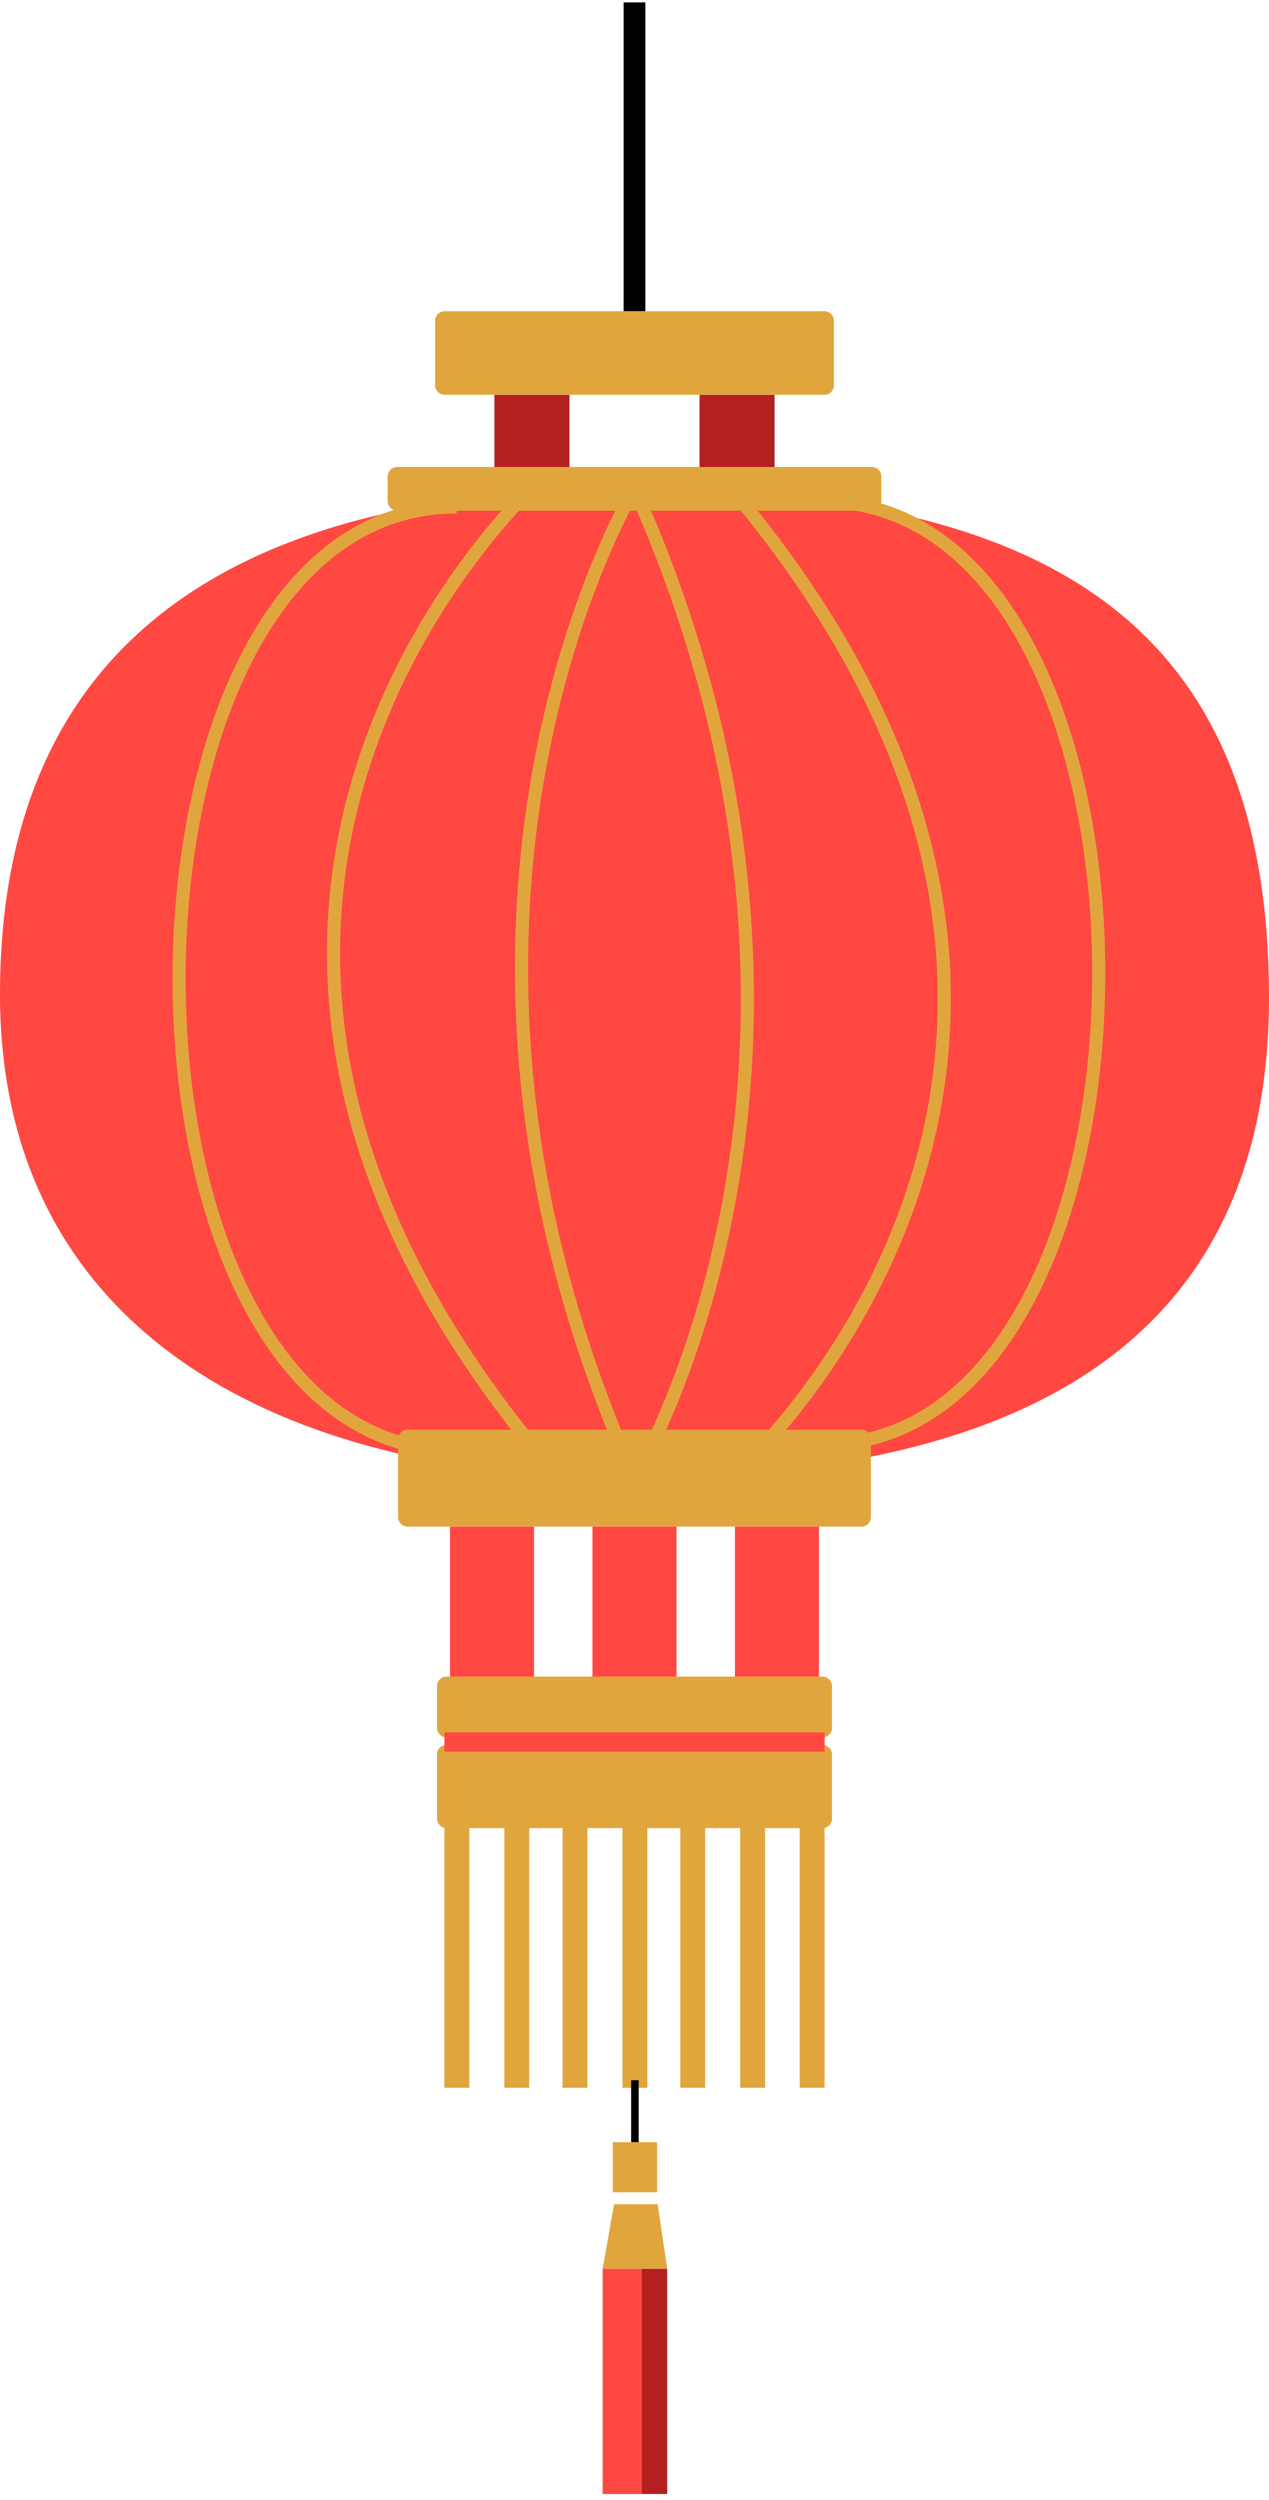 <svg width="200" height="394" viewBox="0 0 200 394" fill="none" xmlns="http://www.w3.org/2000/svg">
<g clip-path="url(#clip0_0_389)">
<path d="M89.749 62.221H77.926V74.044H89.749V62.221Z" fill="#B22020"/>
<path d="M122.074 62.221H110.251V74.044H122.074V62.221Z" fill="#B22020"/>
<path d="M101.713 0.371H98.284V49.051H101.713V0.371Z" fill="black"/>
<path d="M200 157.268C200 216.526 153.507 232.963 99.031 232.963C44.555 232.963 0 210.04 0 156.719C0 103.398 34.091 77.035 99.478 77.035C164.865 77.035 200 98.01 200 157.268Z" fill="#FF4842"/>
<path d="M137.412 73.594H62.588C61.763 73.594 61.094 74.263 61.094 75.088V78.985C61.094 79.81 61.763 80.479 62.588 80.479H137.412C138.237 80.479 138.906 79.81 138.906 78.985V75.088C138.906 74.263 138.237 73.594 137.412 73.594Z" fill="#E0A63D"/>
<path d="M129.93 49.051H70.07C69.245 49.051 68.576 49.72 68.576 50.545V60.727C68.576 61.552 69.245 62.221 70.07 62.221H129.93C130.755 62.221 131.424 61.552 131.424 60.727V50.545C131.424 49.72 130.755 49.051 129.93 49.051Z" fill="#E0A63D"/>
<path d="M135.765 225.328H64.232C63.407 225.328 62.738 225.997 62.738 226.822V239.098C62.738 239.923 63.407 240.592 64.232 240.592H135.765C136.59 240.592 137.259 239.923 137.259 239.098V226.822C137.259 225.997 136.59 225.328 135.765 225.328Z" fill="#E0A63D"/>
<path d="M84.166 240.592H70.921V264.234H84.166V240.592Z" fill="#FF4842"/>
<path d="M106.621 240.592H93.376V264.234H106.621V240.592Z" fill="#FF4842"/>
<path d="M129.075 240.592H115.831V264.234H129.075V240.592Z" fill="#FF4842"/>
<path d="M129.633 264.237H70.37C69.544 264.237 68.876 264.906 68.876 265.731V272.319C68.876 273.144 69.544 273.813 70.37 273.813H129.633C130.458 273.813 131.127 273.144 131.127 272.319V265.731C131.127 264.906 130.458 264.237 129.633 264.237Z" fill="#E0A63D"/>
<path d="M129.633 275.01H70.37C69.544 275.01 68.876 275.679 68.876 276.504V286.617C68.876 287.442 69.544 288.111 70.37 288.111H129.633C130.459 288.111 131.127 287.442 131.127 286.617V276.504C131.127 275.679 130.459 275.01 129.633 275.01Z" fill="#E0A63D"/>
<path d="M129.963 273.021H70.04V276.057H129.963V273.021Z" fill="#FF4842"/>
<path d="M73.964 287.268H70.04V329.033H73.964V287.268Z" fill="#E0A63D"/>
<path d="M83.407 287.268H79.484V329.033H83.407V287.268Z" fill="#E0A63D"/>
<path d="M92.584 287.268H88.66V329.033H92.584V287.268Z" fill="#E0A63D"/>
<path d="M102.028 287.268H98.104V329.033H102.028V287.268Z" fill="#E0A63D"/>
<path d="M111.139 287.268H107.215V329.033H111.139V287.268Z" fill="#E0A63D"/>
<path d="M120.583 287.268H116.659V329.033H120.583V287.268Z" fill="#E0A63D"/>
<path d="M129.961 287.268H126.037V329.033H129.961V287.268Z" fill="#E0A63D"/>
<path d="M100.663 327.848H99.469V337.613H100.663V327.848Z" fill="black"/>
<path d="M103.558 337.613H96.571V345.499H103.558V337.613Z" fill="#E0A63D"/>
<path d="M105.154 357.565H94.978L96.781 347.389H103.654L105.154 357.565Z" fill="#E0A63D"/>
<path d="M101.338 357.565H94.978V393.055H101.338V357.565Z" fill="#FF4842"/>
<path d="M105.154 357.565H101.173V393.055H105.154V357.565Z" fill="#B22020"/>
<path d="M100 77.035C100 77.035 59.951 143.103 100 232.96" stroke="#E0A63D" stroke-width="2.061" stroke-miterlimit="10"/>
<path d="M115.258 232.96C115.258 232.96 190.784 166.892 115.258 77.035" stroke="#E0A63D" stroke-width="2.061" stroke-miterlimit="10"/>
<path d="M129.429 227.701C187.748 227.701 187.748 79.006 129.429 79.006" stroke="#E0A63D" stroke-width="2.061" stroke-miterlimit="10"/>
<path d="M86.134 74.635C86.134 74.635 10.608 140.703 86.134 230.56" stroke="#E0A63D" stroke-width="2.061" stroke-miterlimit="10"/>
<path d="M71.963 79.894C13.644 79.894 13.644 228.589 71.963 228.589" stroke="#E0A63D" stroke-width="2.061" stroke-miterlimit="10"/>
<path d="M99.991 232.96C99.991 232.96 140.04 166.892 99.991 77.035" stroke="#E0A63D" stroke-width="2.061" stroke-miterlimit="10"/>
</g>
<defs>
<clipPath id="clip0_0_389">
<rect width="200" height="393" fill="white" transform="translate(0 0.323)"/>
</clipPath>
</defs>
</svg>
